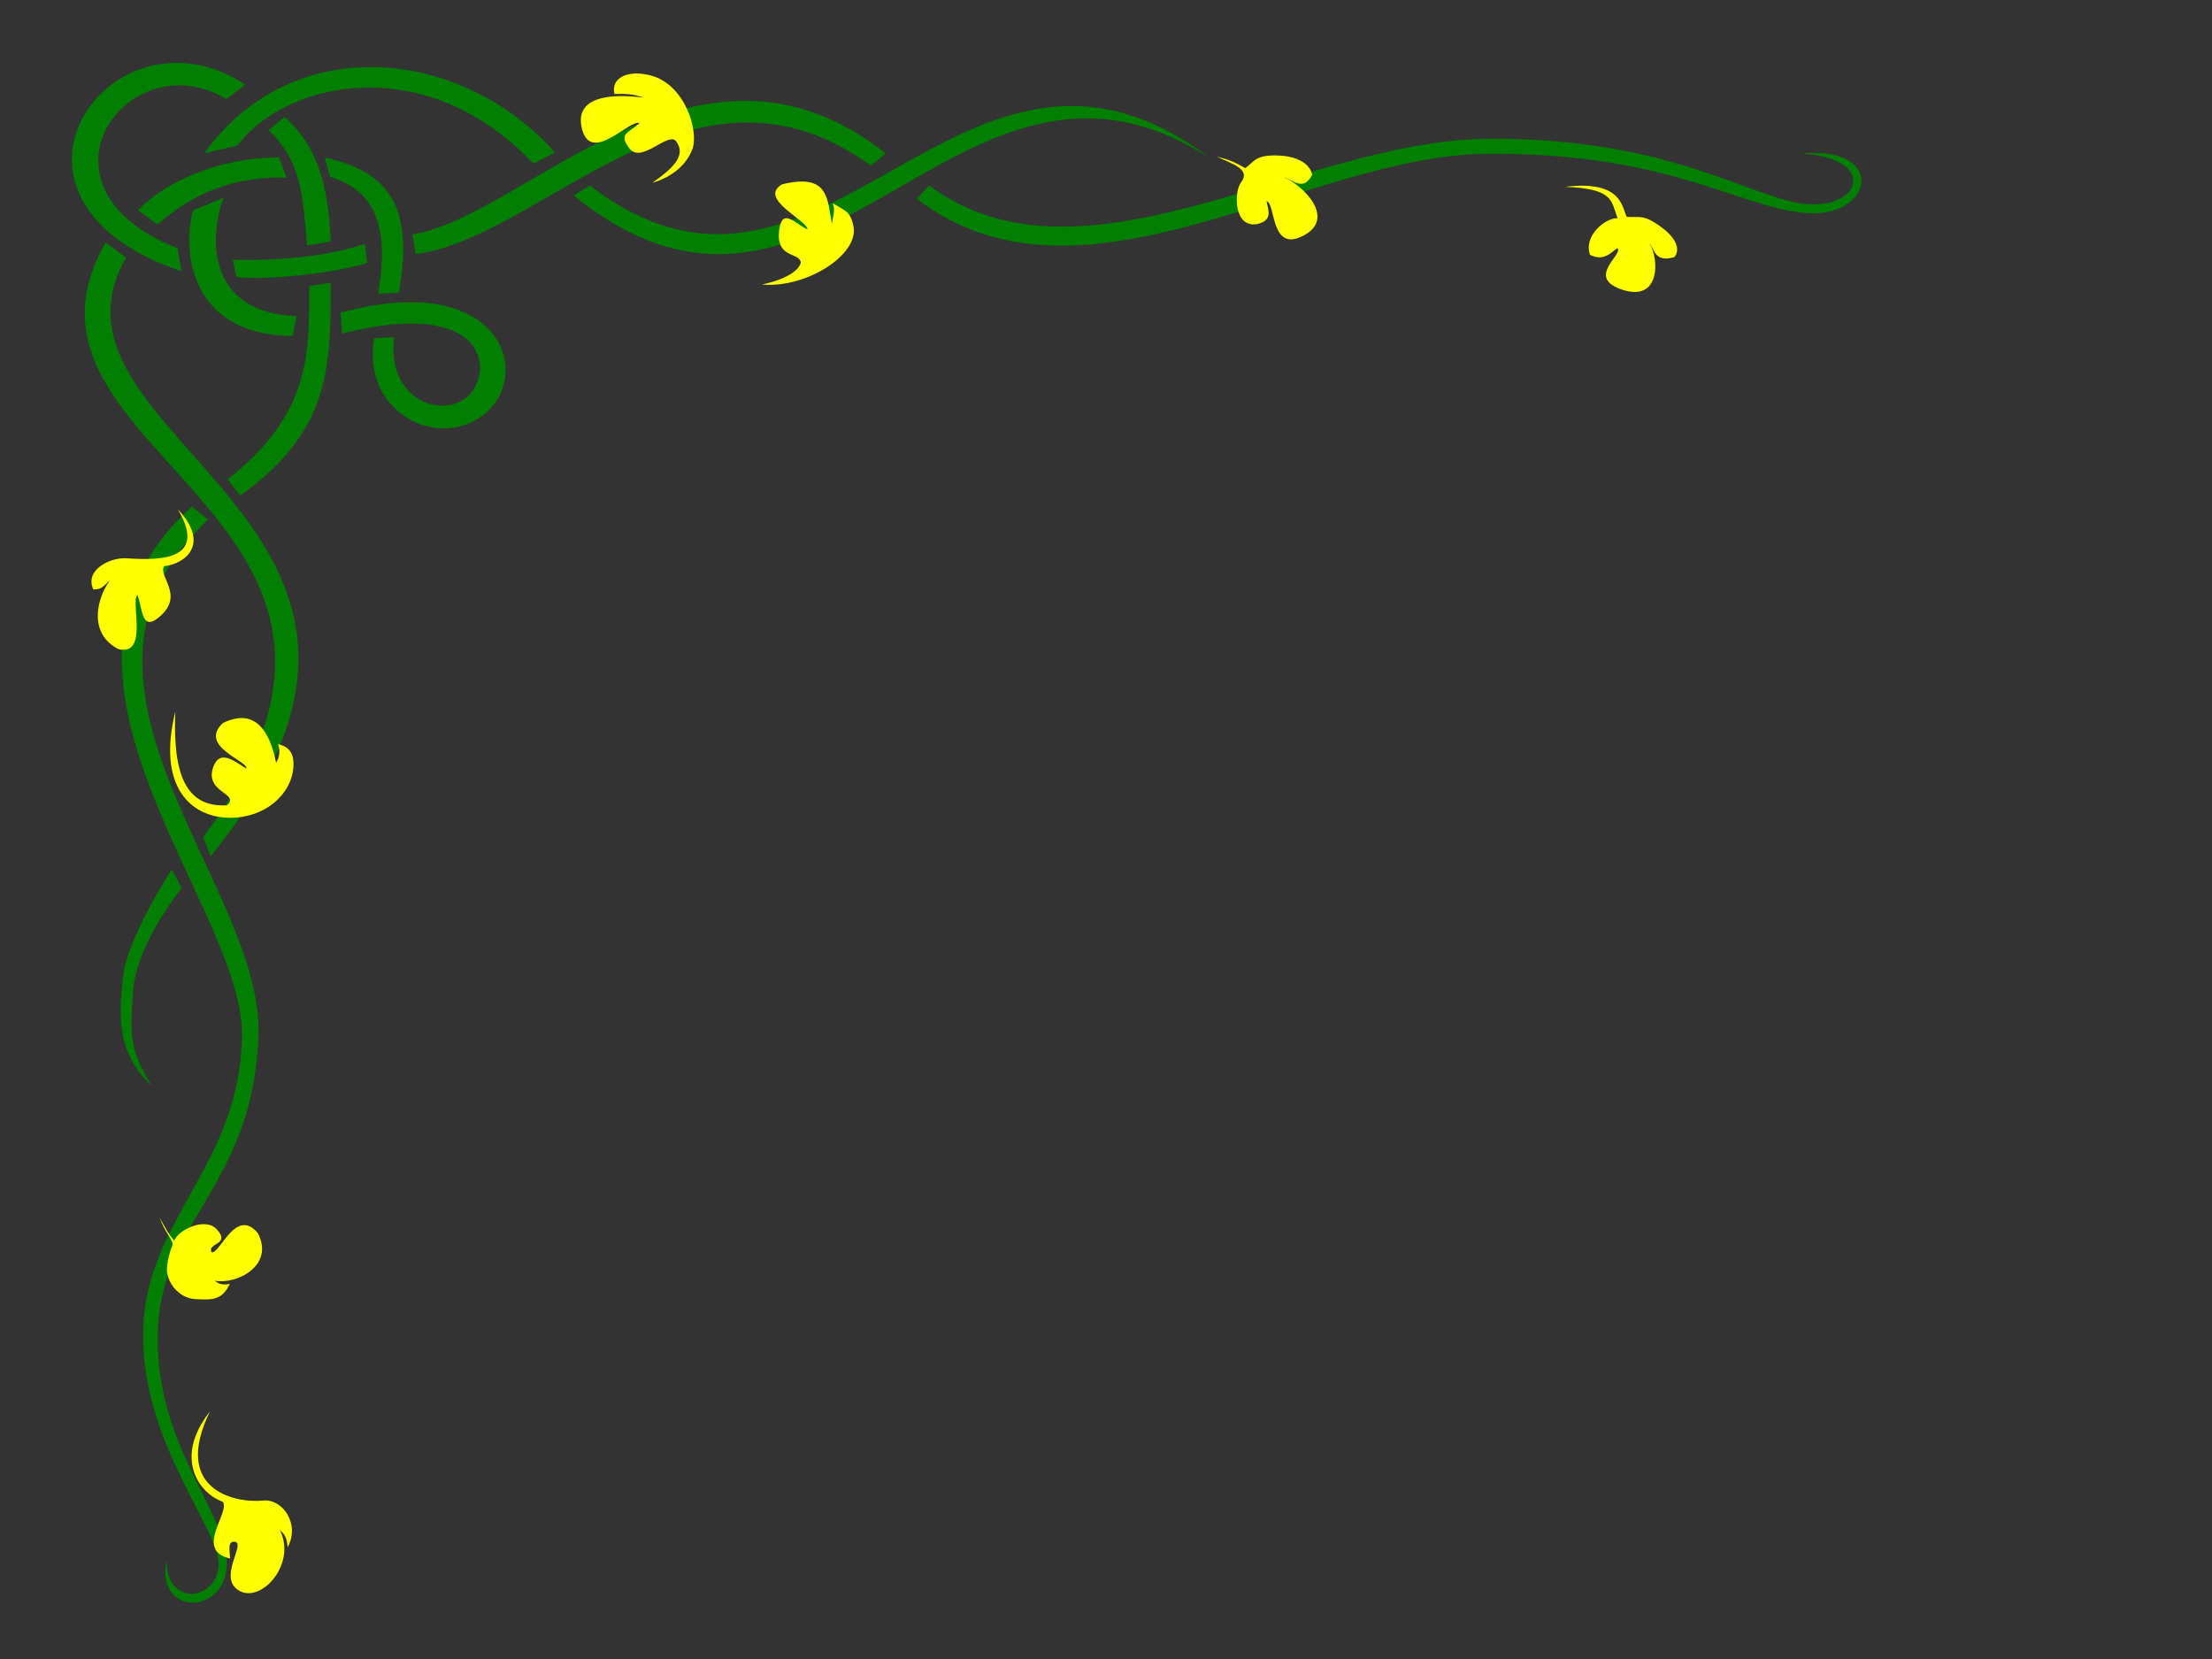 <?xml version="1.0"?><svg width="640" height="480" xmlns="http://www.w3.org/2000/svg">
 <rect width="100%" height="100%" fill="#333333" stroke="none"/>
 <title>yellow and green wed invi</title>
 <g>
  <title>Layer 1</title>
  <g display="inline" id="layer2">
   <path fill="#007f00" fill-rule="evenodd" stroke-miterlimit="4" id="path7339" d="m59.134,44.301l9.483,-2.171c14.001,-18.448 54.249,-28.02 85.737,5.222l6.192,-3.243c-26.604,-30.057 -75.508,-35.729 -101.412,0.192l0,0zm-6.648,34.191l-1.117,-6.674c-45.355,-17.782 -14.24,-60.216 14.167,-43.156l5.394,-4.19c-38.479,-25.338 -80.688,32.943 -18.444,54.02zm118.201,-24.818l-4.697,2.886c72.717,58.9 111.194,-58.221 184.337,-10.637c-72.376,-54.906 -111.555,60.191 -179.64,7.751zm-51.364,14.128l0.981,5.71c37.031,-4.906 80.313,-62.961 131.651,-25.6l4.355,-3.496c-54.356,-43.099 -104.491,18.465 -136.988,23.386l0,0zm-36.975,-33.973l-4.637,3.821c9.569,9.136 9.777,18.498 11.153,33.354l6.886,-1.167c-0.848,-13.315 -2.398,-26.21 -13.402,-36.007zm11.626,11.827l1.533,5.514c13.032,3.955 17.272,14.428 13.885,33.783l6.016,-0.308c3.556,-20.318 0.546,-34.594 -21.433,-38.989zm-38.098,15.182c-3.192,11.123 -1.308,36.213 28.806,36.347l1.107,-5.717c-24.495,-0.895 -25.936,-20.5 -21.15,-34.22l-8.762,3.591l0,0zm-25.281,9.3c-35.384,61.517 98.685,78.513 28.184,172.037l2.15,5.525c79.108,-96.292 -54.568,-120.451 -24.471,-173.164l-5.863,-4.398zm75.016,0.415c-11.444,3.844 -26.181,4.931 -38.304,4.606l1.144,4.987c9.129,1.122 29.872,-1.411 37.769,-4.07l-0.609,-5.522zm-16.114,12.202c-0.175,18.456 1.096,36.567 -23.633,55.935l3.68,4.7c24.942,-18.135 26.323,-34.818 26.146,-61.57l-6.192,0.935zm9.064,7.696l0.408,6.067c41.71,-10.583 43.982,10.595 36.716,17.818c-7.266,7.224 -23.927,1.602 -21.659,-16.794l-5.811,0.325c-3.686,22.135 19.731,33.076 32.765,21.221c12.964,-11.792 3.323,-41.038 -42.42,-28.637zm-43.018,56.1c-53.162,47.813 14.927,115.145 14.464,153.038c-0.46,37.662 -27.788,52.751 -28.58,85.333c-0.794,32.657 22.807,58.145 21.817,68.362c-0.99,10.217 -15.344,11.415 -15.09,-2.116c-3.2,17.137 17.827,15.98 17.442,0.82c-0.385,-15.147 -20.589,-33.883 -19.967,-66.107c0.634,-32.805 27.655,-42.62 29.163,-86.292c1.508,-43.672 -65.24,-102.067 -14.584,-149.245l-4.667,-3.793zm25.16,-101.011c-16.795,0.043 -32.438,6.661 -40.76,15.274l5.668,4.185c6.892,-6.191 18.68,-14.196 37.334,-13.606l-2.242,-5.853zm442.726,13.559c-15.649,-0.807 -38.943,-19.337 -92.888,-18.937c-53.945,0.4 -117.44,46.56 -161.733,13.485l-3.5,3.876c47.518,36.671 112.518,-12.716 165.233,-13.045c52.715,-0.329 73.105,15.875 92.35,17.178c19.245,1.303 23.137,-19.518 -1.722,-17.226c21.489,1.21 17.91,15.477 2.26,14.67zm-473.765,192.465c0,0 -12.892,19.82 -14.077,31.079c-1.187,11.277 -1.931,21.878 8.259,31.489c-6.066,-10.092 -6.424,-14.043 -5.305,-27.726c1.119,-13.683 14.042,-29.464 14.042,-29.464l-2.919,-5.379z"/>
  </g>
  <g display="inline" id="layer3">
   <g id="g15781">
    <path fill="#ffff00" fill-rule="evenodd" stroke-width="1px" id="path15756" d="m220.459,82.311c6.852,-1.43 10.775,-4.03 11.244,-6.387c-0.496,-3.115 -7.435,-1.013 -6.217,-9.61c0.88,-6.213 4.523,-1.7 8.104,0.058c0.36,-2.442 -14.522,-8.872 -7.315,-13.039c13.73,-3.371 13.046,4.433 14.442,11.532c0.192,-2.332 1.046,-3.623 0.25,-6.047c3.535,2.186 5.13,2.244 5.978,6.756c1.545,8.217 -13.783,17.92 -26.486,16.736z"/>
    <path fill="#ffff00" fill-rule="evenodd" stroke-width="1px" id="path15758" d="m230.307,79.485c5.556,-1.826 15.085,-13.869 0.244,-23.878c17.763,9.172 5.809,22.938 -0.244,23.878z"/>
   </g>
   <g id="g15750">
    <path fill="#ffff00" fill-rule="evenodd" stroke-width="1px" id="path15748" d="m200.333,43.143c-1.869,5.063 -6.717,8.393 -11.545,9.729c5.446,-3.934 9.988,-7.653 6.875,-11.934c-2.205,-3.113 -10.021,6.528 -13.491,2.075c-3.408,-4.372 -0.372,-4.412 2.854,-7.394c-2.759,-1.237 -13.919,11.922 -16.604,1.816c-2.6,-9.788 8.833,-10.341 17.642,-9.21c-2.684,-1.028 -5.139,-1.134 -8.302,-1.038c-1.053,-4.583 3.757,-7.174 10.637,-5.318c9.937,2.68 13.818,16.169 11.934,21.274z"/>
    <path fill="#ffff00" fill-rule="evenodd" stroke-width="1px" id="path15746" d="m194.302,49.284c10.945,-11.926 -2.119,-22.847 -22.369,-14.281c21.621,-12.522 35.766,4.035 22.369,14.281z"/>
   </g>
   <g id="g15770">
    <path fill="#ffff00" fill-rule="evenodd" stroke-width="1px" id="path15772" d="m51.469,147.385c9.38,9.916 2.278,15.777 -3.961,16.408c-1.897,2.983 5.986,8.386 -1.314,14.626c-5.276,4.51 -4.86,-2.065 -6.423,-6.291c-2.085,1.762 3.325,17.758 -5.493,15.686c-8.641,-4.415 -6.48,-14.309 -2.502,-19.918c-1.87,1.8 -2.569,2.777 -4.784,2.626c-2.544,-5.524 4.653,-9.217 9.397,-8.992c6.387,0.303 24.74,2.08 15.081,-14.145z"/>
    <path fill="#ffff00" fill-rule="evenodd" stroke-width="1px" id="path15776" d="m41.962,163.073c-8.229,2.4 -10.743,12.805 -8.183,18.912c-4.36,-7.809 0.198,-17.697 8.183,-18.912z"/>
   </g>
   <g id="g15787">
    <path fill="#ffff00" fill-rule="evenodd" stroke-width="1px" id="path15789" d="m60.726,408.412c-10.569,13.379 -3.176,23.677 3.703,26.076c2.379,2.944 -8.415,14.048 2.145,16.444c-0.278,-3.258 -0.486,-4.897 1.217,-4.856c3.525,0.085 -4.093,9.351 0.426,13.441c6.233,5.641 17.927,-6.408 12.782,-16.816c1.943,1.733 1.895,2.768 2.246,4.953c3.666,-6.847 -1.573,-14.056 -7.088,-13.503c-8.439,0.847 -26.41,-3.235 -15.431,-25.739z"/>
    <path fill="#ffff00" fill-rule="evenodd" stroke-width="1px" id="path15791" d="m67.007,434.656c5.686,4.455 12.829,9.696 5.127,22.855c9.534,-11.553 3.402,-17.739 -5.127,-22.855z"/>
   </g>
   <g id="g15793">
    <path fill="#ffff00" fill-rule="evenodd" stroke-width="1px" id="path15795" d="m360.275,48.65c-2.839,-1.641 -4.143,-2.286 -8.222,-3.364c4.246,2.181 10.111,3.49 6.919,7.652c-1.874,2.443 -2.136,13.026 4.715,11.901c4.918,-1.072 3.109,-4.4 2.751,-6.661c2.695,0.612 1.093,14.672 10.315,10.195c10.105,-4.906 0.529,-14.6 -5.232,-17.075c2.513,0.74 5.656,4.24 8.129,-0.753c-0.588,-2.943 -3.831,-5.177 -9.197,-5.516c-7.284,-0.46 -7.565,1.816 -10.178,3.622z"/>
    <path fill="#ffff00" fill-rule="evenodd" stroke-width="1px" id="path15797" d="m361.515,50.122c2.698,1.058 10.253,3.612 15.091,15.082c-3.525,-12.016 -10.789,-13.667 -15.091,-15.082z"/>
   </g>
   <g id="g15799">
    <path fill="#ffff00" fill-rule="evenodd" stroke-width="1px" id="path15801" d="m470.726,62.743c-1.446,-1.909 -0.722,-10.829 -17.891,-8.686c14.472,0.527 13.241,4.322 15.191,9.054c-3.567,-0.066 -9.919,5.06 -7.986,10.62c4.007,1.952 5.802,-0.519 7.946,-1.942c1.761,1.853 -9.014,8.328 0.944,11.885c11.48,4.101 11.215,-8.622 8.311,-13.296c1.518,1.831 1.514,5.693 7.231,4.002c1.69,-2.12 0.677,-5.263 -3.48,-8.416c-5.642,-4.279 -6.785,-2.89 -10.265,-3.222z"/>
    <path fill="#ffff00" fill-rule="evenodd" stroke-width="1px" id="path15803" d="m470.657,64.476c1.11,4.523 3.484,8.861 0.824,16.569c4.054,-8.448 1.143,-11.154 -0.824,-16.569z"/>
   </g>
   <g id="g15805">
    <path fill="#ffff00" fill-rule="evenodd" stroke-width="1px" id="path15807" d="m50.721,205.912c-0.74,17.969 2.944,27.753 14.929,27.085c4.11,-3.422 -6.719,-3.606 -3.914,-11.145c1.8,-4.838 5.444,-2.16 9.486,0.519c0.821,-2.135 -14.061,-6.415 -6.7,-13.192c10.352,-5.06 13.967,4.433 15.363,11.532c0.806,-1.411 1.353,-3.009 0.557,-5.433c3.228,0.804 4.701,2.633 4.443,6.603c-0.526,8.097 -8.357,14.797 -18.381,14.731c-11.228,-0.074 -21.153,-8.923 -15.781,-30.7z"/>
    <path fill="#ffff00" fill-rule="evenodd" stroke-width="1px" id="path15809" d="m65.864,233.948c8.825,-0.647 14.114,-16.912 1.319,-22.342c15.347,4.491 7.769,23.166 -1.319,22.342z"/>
   </g>
   <g id="g15811">
    <path fill="#ffff00" fill-rule="evenodd" stroke-width="1px" id="path15813" d="m46.223,352.355c1.778,3.289 2.491,4.645 4.183,6.609c1.157,-3.116 9.007,-6.984 12.365,-3.236c4.039,4.509 -2.856,3.773 -1.564,6.568c2.333,0.828 6.965,-13.232 13.404,-5.504c4.904,9.423 -6.168,14.951 -12.482,13.746c1.335,1.109 2.444,1.271 4.36,0.931c-2.344,5.026 -5.521,4.569 -9.9,4.413c-4.864,-0.173 -8.943,-5.156 -8.202,-9.886c0.29,-1.851 0.454,-3.042 1.604,-5.985c-0.232,-1.636 -2.551,-3.949 -3.768,-7.657z"/>
    <path fill="#ffff00" fill-rule="evenodd" stroke-width="1px" id="path15815" d="m51.237,361.908c4.931,2.86 13.056,6.837 20.806,-1.887c-7.574,10.089 -16.246,5.607 -20.806,1.887z"/>
   </g>
  </g>
 </g>
</svg>